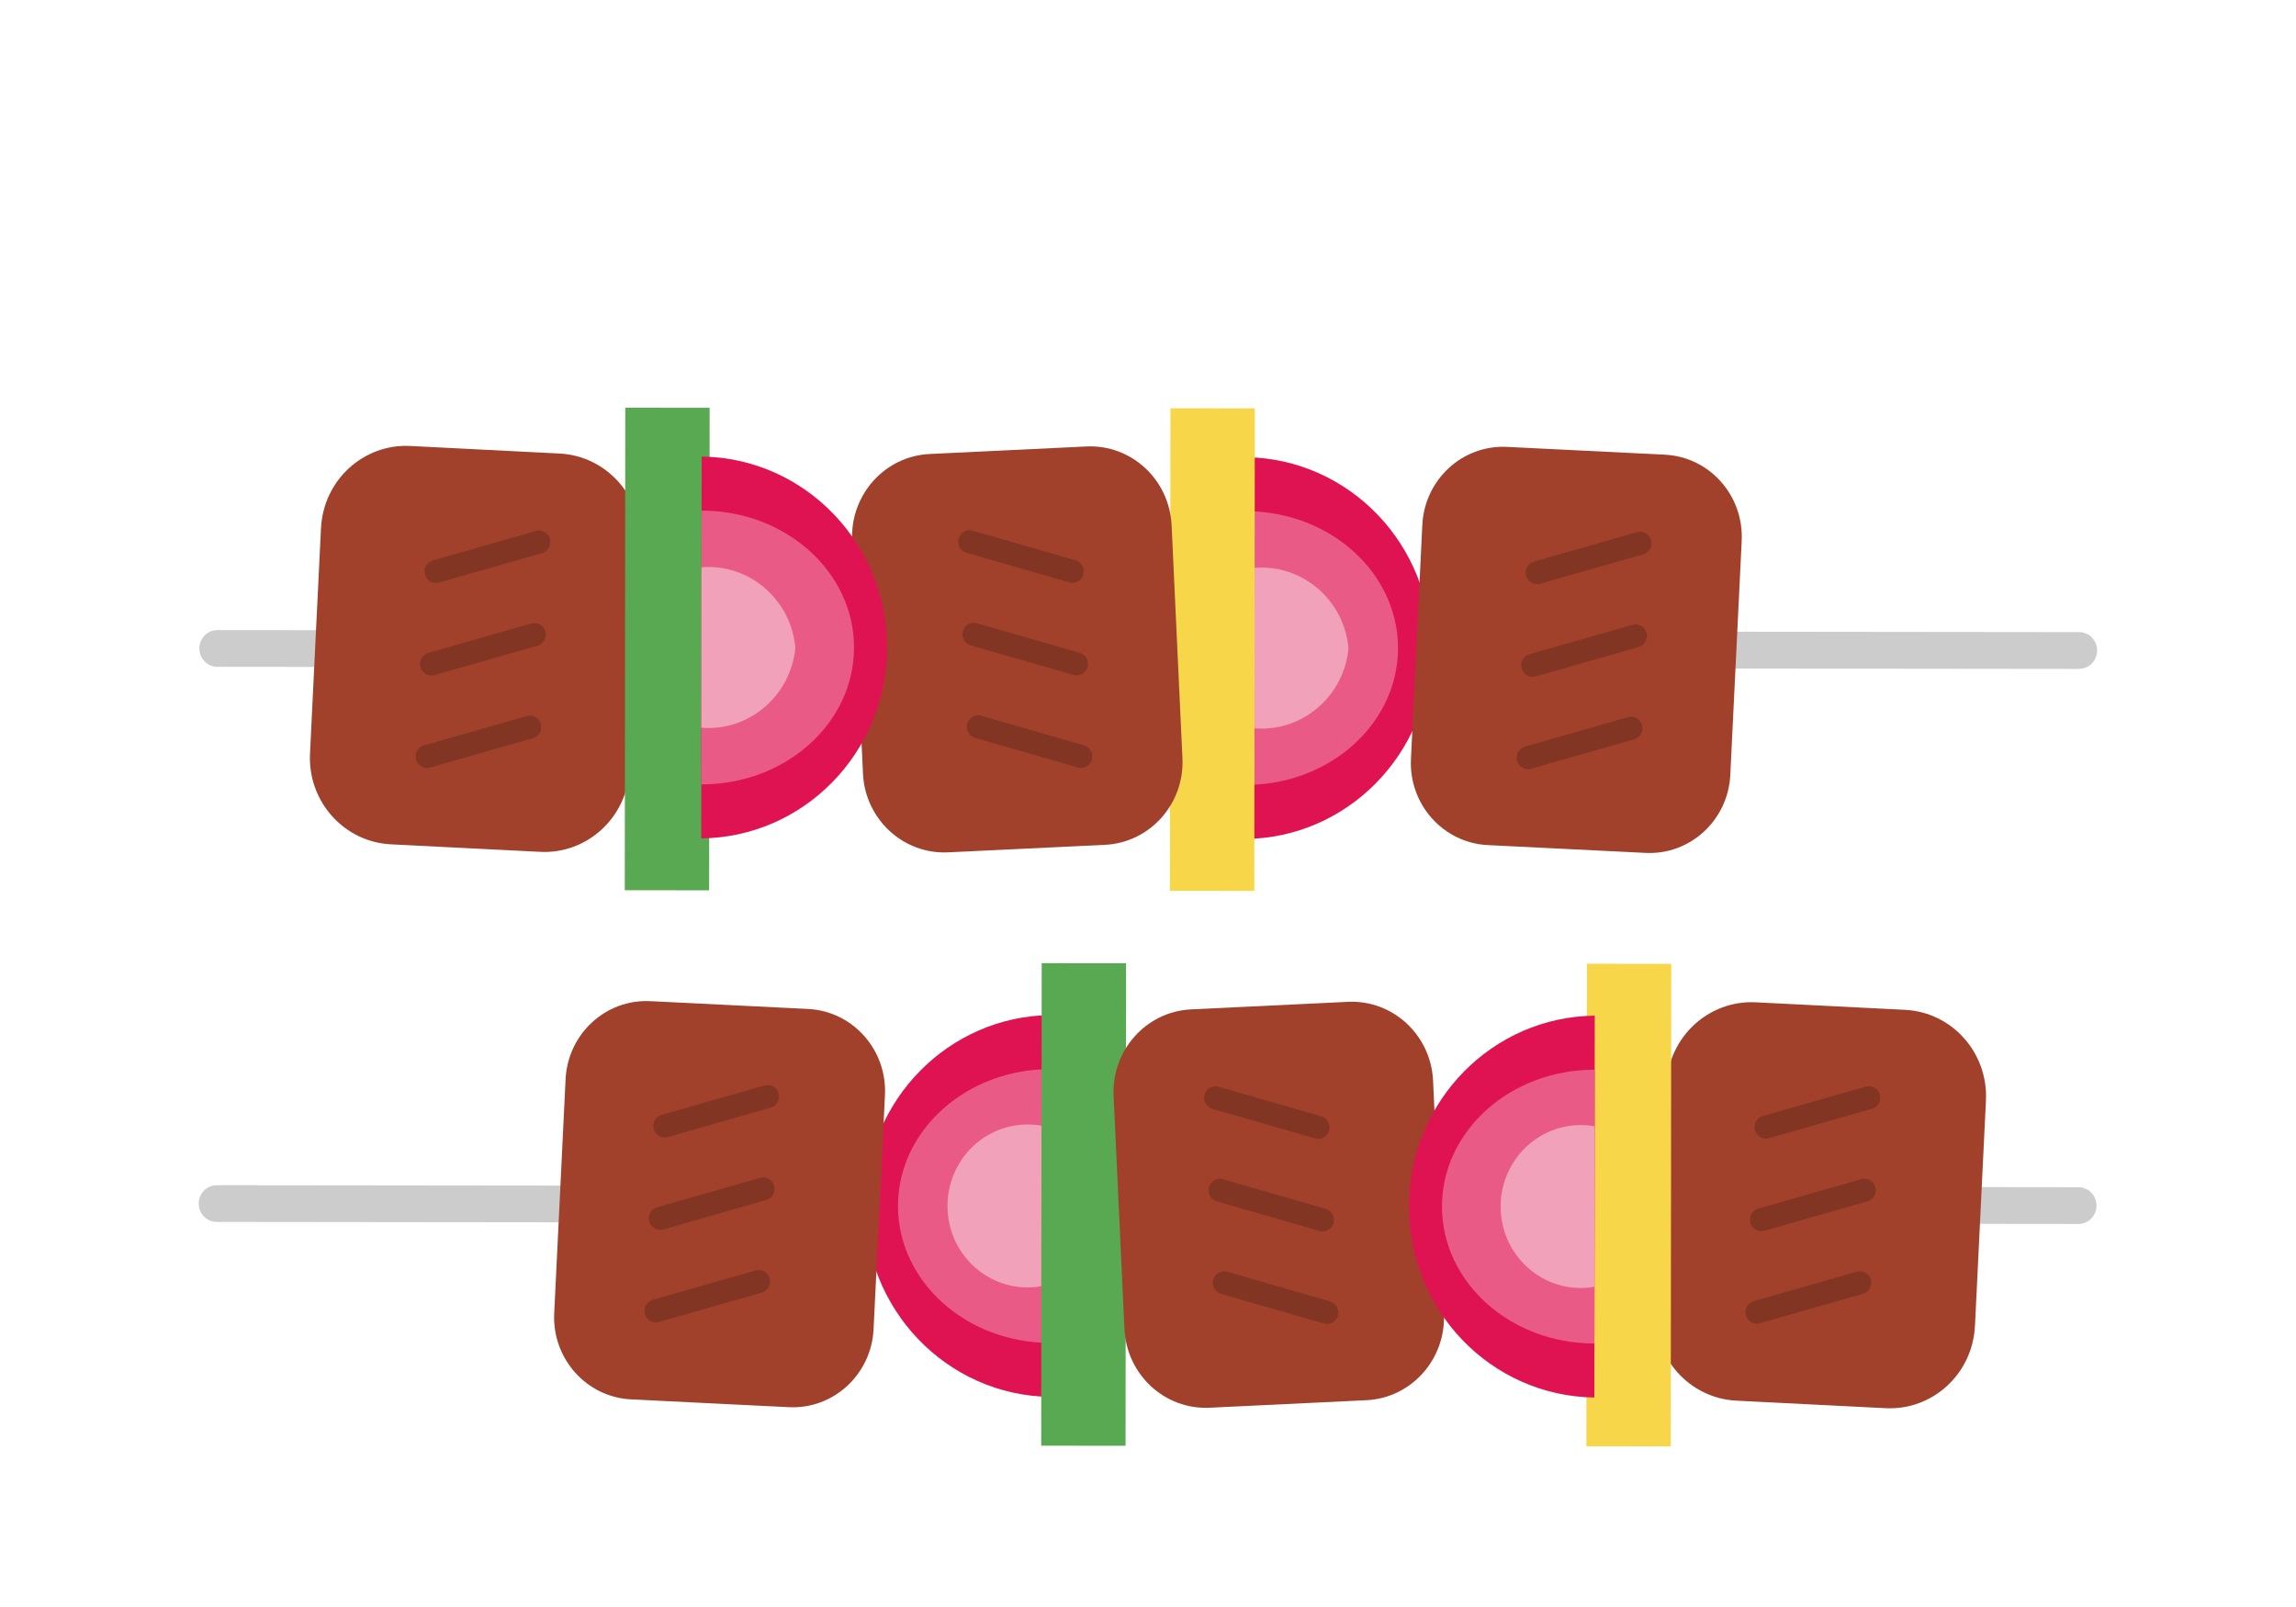 <?xml version="1.0" encoding="UTF-8"?>
<svg xmlns="http://www.w3.org/2000/svg" xmlns:xlink="http://www.w3.org/1999/xlink" viewBox="0 0 500 350">
  <defs>
    <style>
      .cls-1 {
        fill: none;
      }

      .cls-2 {
        fill: #f2a1ba;
      }

      .cls-3 {
        fill: #f8d649;
      }

      .cls-4 {
        fill: #df1352;
      }

      .cls-5 {
        fill: #ccc;
      }

      .cls-6, .cls-7 {
        isolation: isolate;
      }

      .cls-8 {
        clip-path: url(#clippath-17);
      }

      .cls-9 {
        clip-path: url(#clippath-19);
      }

      .cls-10 {
        clip-path: url(#clippath-11);
      }

      .cls-11 {
        clip-path: url(#clippath-16);
      }

      .cls-12 {
        clip-path: url(#clippath-18);
      }

      .cls-13 {
        clip-path: url(#clippath-10);
      }

      .cls-14 {
        clip-path: url(#clippath-15);
      }

      .cls-15 {
        clip-path: url(#clippath-13);
      }

      .cls-16 {
        clip-path: url(#clippath-14);
      }

      .cls-17 {
        clip-path: url(#clippath-12);
      }

      .cls-18 {
        clip-path: url(#clippath-1);
      }

      .cls-19 {
        clip-path: url(#clippath-3);
      }

      .cls-20 {
        clip-path: url(#clippath-4);
      }

      .cls-21 {
        clip-path: url(#clippath-2);
      }

      .cls-22 {
        clip-path: url(#clippath-7);
      }

      .cls-23 {
        clip-path: url(#clippath-6);
      }

      .cls-24 {
        clip-path: url(#clippath-9);
      }

      .cls-25 {
        clip-path: url(#clippath-8);
      }

      .cls-26 {
        clip-path: url(#clippath-5);
      }

      .cls-7 {
        mix-blend-mode: multiply;
        opacity: .19;
      }

      .cls-27 {
        fill: #a1412b;
      }

      .cls-28 {
        fill: #e95a86;
      }

      .cls-29 {
        clip-path: url(#clippath);
      }

      .cls-30 {
        fill: #59a952;
      }
    </style>
    <clipPath id="clippath">
      <rect class="cls-1" x="43.29" y="88.79" width="413.42" height="226.23"/>
    </clipPath>
    <clipPath id="clippath-1">
      <rect class="cls-1" x="43.29" y="88.79" width="413.42" height="226.23"/>
    </clipPath>
    <clipPath id="clippath-2">
      <rect class="cls-1" x="330.29" y="156.09" width="27.43" height="11.43"/>
    </clipPath>
    <clipPath id="clippath-3">
      <rect class="cls-1" x="331.27" y="135.94" width="27.43" height="11.43"/>
    </clipPath>
    <clipPath id="clippath-4">
      <rect class="cls-1" x="332.25" y="115.79" width="27.43" height="11.43"/>
    </clipPath>
    <clipPath id="clippath-5">
      <rect class="cls-1" x="90.49" y="155.82" width="27.43" height="11.43"/>
    </clipPath>
    <clipPath id="clippath-6">
      <rect class="cls-1" x="91.47" y="135.68" width="27.43" height="11.43"/>
    </clipPath>
    <clipPath id="clippath-7">
      <rect class="cls-1" x="92.45" y="115.53" width="27.43" height="11.43"/>
    </clipPath>
    <clipPath id="clippath-8">
      <rect class="cls-1" x="208.58" y="115.46" width="27.42" height="11.47"/>
    </clipPath>
    <clipPath id="clippath-9">
      <rect class="cls-1" x="209.51" y="135.62" width="27.42" height="11.47"/>
    </clipPath>
    <clipPath id="clippath-10">
      <rect class="cls-1" x="210.45" y="155.77" width="27.42" height="11.47"/>
    </clipPath>
    <clipPath id="clippath-11">
      <rect class="cls-1" x="142.27" y="236.3" width="27.43" height="11.43"/>
    </clipPath>
    <clipPath id="clippath-12">
      <rect class="cls-1" x="141.29" y="256.45" width="27.43" height="11.43"/>
    </clipPath>
    <clipPath id="clippath-13">
      <rect class="cls-1" x="140.31" y="276.59" width="27.43" height="11.43"/>
    </clipPath>
    <clipPath id="clippath-14">
      <rect class="cls-1" x="382.07" y="236.56" width="27.43" height="11.43"/>
    </clipPath>
    <clipPath id="clippath-15">
      <rect class="cls-1" x="381.09" y="256.71" width="27.43" height="11.43"/>
    </clipPath>
    <clipPath id="clippath-16">
      <rect class="cls-1" x="380.11" y="276.85" width="27.43" height="11.43"/>
    </clipPath>
    <clipPath id="clippath-17">
      <rect class="cls-1" x="264" y="276.87" width="27.42" height="11.47"/>
    </clipPath>
    <clipPath id="clippath-18">
      <rect class="cls-1" x="263.07" y="256.72" width="27.42" height="11.47"/>
    </clipPath>
    <clipPath id="clippath-19">
      <rect class="cls-1" x="262.13" y="236.57" width="27.42" height="11.47"/>
    </clipPath>
  </defs>
  <g class="cls-6">
    <g id="Calque_1" data-name="Calque 1">
      <g id="Groupe_16476" data-name="Groupe 16476">
        <g class="cls-29">
          <g id="Groupe_16475" data-name="Groupe 16475">
            <g id="Groupe_16474" data-name="Groupe 16474">
              <g class="cls-18">
                <g id="Groupe_16473" data-name="Groupe 16473">
                  <path id="Tracé_32581" data-name="Tracé 32581" class="cls-5" d="M452.78,145.69h0l-405.44-.46c-2.17,0-3.93-1.79-3.93-4s1.76-4,3.93-4h0l405.43.44c2.17,0,3.93,1.79,3.93,4s-1.76,4-3.93,4"/>
                  <path id="Tracé_32582" data-name="Tracé 32582" class="cls-4" d="M271.26,99.57c22.58.29,40.66,19.14,40.37,42.11-.28,22.59-18.25,40.81-40.46,41.05l.09-83.16Z"/>
                  <path id="Tracé_32583" data-name="Tracé 32583" class="cls-28" d="M271.25,111.33c18.35,0,33.21,13.38,33.19,29.85-.02,16.47-14.9,29.8-33.25,29.78l.06-59.64Z"/>
                  <path id="Tracé_32584" data-name="Tracé 32584" class="cls-2" d="M273.22,123.68c10.37-.83,19.48,6.96,20.45,17.5-1,10.53-10.12,18.3-20.49,17.45l.03-34.95Z"/>
                  <path id="Tracé_32585" data-name="Tracé 32585" class="cls-27" d="M309.74,114.33l-2.48,50.98c-.47,9.87,7.01,18.26,16.72,18.75l34.39,1.7c9.71.48,17.96-7.13,18.44-17l2.48-50.98c.47-9.87-7.01-18.26-16.72-18.75l-34.39-1.7c-9.71-.48-17.96,7.13-18.44,17"/>
                  <g id="Groupe_16421" data-name="Groupe 16421" class="cls-7">
                    <g id="Groupe_16420" data-name="Groupe 16420">
                      <g class="cls-21">
                        <g id="Groupe_16419" data-name="Groupe 16419">
                          <path id="Tracé_32586" data-name="Tracé 32586" d="M332.75,167.51c-1.36,0-2.45-1.13-2.45-2.51,0-1.11.73-2.09,1.78-2.39l22.52-6.43c1.31-.35,2.66.46,3,1.8.33,1.3-.41,2.63-1.67,3.02l-22.52,6.43c-.22.06-.44.1-.66.1"/>
                        </g>
                      </g>
                    </g>
                  </g>
                  <g id="Groupe_16424" data-name="Groupe 16424" class="cls-7">
                    <g id="Groupe_16423" data-name="Groupe 16423">
                      <g class="cls-19">
                        <g id="Groupe_16422" data-name="Groupe 16422">
                          <path id="Tracé_32587" data-name="Tracé 32587" d="M333.73,147.4c-1.36,0-2.45-1.13-2.45-2.51,0-1.11.73-2.09,1.78-2.39l22.52-6.43c1.31-.35,2.66.46,3,1.8.33,1.3-.41,2.63-1.67,3.02l-22.52,6.43c-.22.06-.44.1-.66.1"/>
                        </g>
                      </g>
                    </g>
                  </g>
                  <g id="Groupe_16427" data-name="Groupe 16427" class="cls-7">
                    <g id="Groupe_16426" data-name="Groupe 16426">
                      <g class="cls-20">
                        <g id="Groupe_16425" data-name="Groupe 16425">
                          <path id="Tracé_32588" data-name="Tracé 32588" d="M334.71,127.22c-1.36,0-2.45-1.13-2.45-2.51,0-1.11.73-2.09,1.78-2.39l22.52-6.43c1.31-.35,2.66.46,3,1.8.33,1.3-.41,2.63-1.67,3.02l-22.52,6.43c-.22.06-.44.1-.66.1"/>
                        </g>
                      </g>
                    </g>
                  </g>
                  <path id="Tracé_32589" data-name="Tracé 32589" class="cls-27" d="M69.9,115.02l-2.39,49.11c-.51,10.4,7.37,19.24,17.6,19.76,0,0,0,0,0,0l32.54,1.64c10.23.51,18.93-7.5,19.43-17.89,0,0,0,0,0,0l2.39-49.1c.51-10.4-7.37-19.24-17.6-19.76,0,0,0,0,0,0l-32.53-1.65c-10.23-.51-18.93,7.5-19.43,17.89,0,0,0,0,0,0"/>
                  <g id="Groupe_16430" data-name="Groupe 16430" class="cls-7">
                    <g id="Groupe_16429" data-name="Groupe 16429">
                      <g class="cls-26">
                        <g id="Groupe_16428" data-name="Groupe 16428">
                          <path id="Tracé_32590" data-name="Tracé 32590" d="M92.95,167.26c-1.36,0-2.45-1.13-2.45-2.51,0-1.11.73-2.09,1.78-2.39l22.52-6.43c1.31-.35,2.66.46,3,1.8.33,1.3-.41,2.63-1.67,3.02l-22.52,6.43c-.22.06-.44.1-.67.1"/>
                        </g>
                      </g>
                    </g>
                  </g>
                  <g id="Groupe_16433" data-name="Groupe 16433" class="cls-7">
                    <g id="Groupe_16432" data-name="Groupe 16432">
                      <g class="cls-23">
                        <g id="Groupe_16431" data-name="Groupe 16431">
                          <path id="Tracé_32591" data-name="Tracé 32591" d="M93.93,147.11c-1.36,0-2.45-1.13-2.45-2.51,0-1.11.73-2.09,1.78-2.39l22.52-6.43c1.31-.35,2.66.46,3,1.8.33,1.3-.41,2.63-1.67,3.02l-22.5,6.43c-.22.06-.44.1-.67.1"/>
                        </g>
                      </g>
                    </g>
                  </g>
                  <g id="Groupe_16436" data-name="Groupe 16436" class="cls-7">
                    <g id="Groupe_16435" data-name="Groupe 16435">
                      <g class="cls-22">
                        <g id="Groupe_16434" data-name="Groupe 16434">
                          <path id="Tracé_32592" data-name="Tracé 32592" d="M94.91,126.96c-1.36,0-2.45-1.13-2.45-2.51,0-1.11.73-2.09,1.78-2.39l22.52-6.43c1.31-.35,2.66.46,3,1.8.33,1.3-.41,2.63-1.67,3.02l-22.52,6.43c-.22.06-.44.1-.67.1"/>
                        </g>
                      </g>
                    </g>
                  </g>
                  <path id="Tracé_32593" data-name="Tracé 32593" class="cls-3" d="M254.78,194.02l.11-105.09,18.37.02-.11,105.09-18.37-.02Z"/>
                  <path id="Tracé_32594" data-name="Tracé 32594" class="cls-27" d="M187.93,168.48l-2.36-50.74c-.46-9.95,7.09-18.39,16.87-18.86l34.15-1.64c9.78-.47,18.08,7.21,18.55,17.16l2.36,50.74c.46,9.95-7.09,18.39-16.87,18.86l-34.15,1.64c-9.78.47-18.08-7.21-18.55-17.15,0,0,0,0,0,0"/>
                  <g id="Groupe_16439" data-name="Groupe 16439" class="cls-7">
                    <g id="Groupe_16438" data-name="Groupe 16438">
                      <g class="cls-25">
                        <g id="Groupe_16437" data-name="Groupe 16437">
                          <path id="Tracé_32595" data-name="Tracé 32595" d="M233.54,126.94c-.23,0-.45-.03-.67-.1l-22.51-6.48c-1.29-.43-1.99-1.85-1.56-3.16.4-1.23,1.66-1.94,2.9-1.65l22.51,6.48c1.31.38,2.06,1.76,1.69,3.09-.3,1.07-1.26,1.81-2.36,1.81"/>
                        </g>
                      </g>
                    </g>
                  </g>
                  <g id="Groupe_16442" data-name="Groupe 16442" class="cls-7">
                    <g id="Groupe_16441" data-name="Groupe 16441">
                      <g class="cls-24">
                        <g id="Groupe_16440" data-name="Groupe 16440">
                          <path id="Tracé_32596" data-name="Tracé 32596" d="M234.47,147.1c-.23,0-.45-.03-.67-.1l-22.51-6.48c-1.29-.43-1.99-1.85-1.56-3.16.4-1.23,1.66-1.94,2.9-1.65l22.51,6.48c1.31.38,2.06,1.76,1.69,3.09-.3,1.07-1.26,1.81-2.36,1.81"/>
                        </g>
                      </g>
                    </g>
                  </g>
                  <g id="Groupe_16445" data-name="Groupe 16445" class="cls-7">
                    <g id="Groupe_16444" data-name="Groupe 16444">
                      <g class="cls-13">
                        <g id="Groupe_16443" data-name="Groupe 16443">
                          <path id="Tracé_32597" data-name="Tracé 32597" d="M235.41,167.25c-.23,0-.45-.03-.67-.1l-22.51-6.48c-1.29-.43-1.99-1.85-1.56-3.16.4-1.23,1.66-1.94,2.9-1.65l22.51,6.48c1.31.38,2.06,1.76,1.69,3.09-.3,1.07-1.26,1.81-2.36,1.81"/>
                        </g>
                      </g>
                    </g>
                  </g>
                  <rect id="Rectangle_4460" data-name="Rectangle 4460" class="cls-30" x="92.75" y="132.17" width="105.09" height="18.37" transform="translate(3.79 286.5) rotate(-89.94)"/>
                  <path id="Tracé_32598" data-name="Tracé 32598" class="cls-4" d="M152.8,99.44c22.58.29,40.66,19.14,40.37,42.11-.28,22.59-18.25,40.81-40.46,41.05l.09-83.16Z"/>
                  <path id="Tracé_32599" data-name="Tracé 32599" class="cls-28" d="M152.79,111.21c18.35,0,33.21,13.38,33.19,29.85s-14.9,29.8-33.25,29.78l.06-59.64Z"/>
                  <path id="Tracé_32600" data-name="Tracé 32600" class="cls-2" d="M152.76,123.55c10.37-.83,19.48,6.96,20.45,17.5-1,10.53-10.12,18.3-20.49,17.45l.03-34.95Z"/>
                  <path id="Tracé_32601" data-name="Tracé 32601" class="cls-5" d="M452.65,266.57h0l-405.45-.44c-2.17,0-3.93-1.79-3.93-4s1.76-4,3.93-4h0l405.43.44c2.17,0,3.93,1.79,3.93,4s-1.76,4-3.93,4"/>
                  <path id="Tracé_32602" data-name="Tracé 32602" class="cls-4" d="M228.74,304.24c-22.58-.29-40.65-19.15-40.37-42.11.28-22.59,18.25-40.81,40.46-41.05l-.09,83.16Z"/>
                  <path id="Tracé_32603" data-name="Tracé 32603" class="cls-28" d="M228.75,292.48c-18.35,0-33.21-13.38-33.19-29.85.02-16.47,14.9-29.8,33.25-29.78l-.06,59.64Z"/>
                  <path id="Tracé_32604" data-name="Tracé 32604" class="cls-2" d="M226.77,280.13c-9.49,1.68-18.53-4.78-20.18-14.43-1.65-9.65,4.7-18.84,14.19-20.53,2-.35,4.04-.35,6.03,0l-.04,34.95Z"/>
                  <path id="Tracé_32605" data-name="Tracé 32605" class="cls-27" d="M190.24,289.48l2.48-50.98c.47-9.87-7.01-18.26-16.72-18.75l-34.39-1.7c-9.71-.48-17.96,7.13-18.44,17l-2.48,50.98c-.47,9.87,7.01,18.26,16.72,18.75l34.39,1.7c9.71.48,17.96-7.13,18.44-17"/>
                  <g id="Groupe_16448" data-name="Groupe 16448" class="cls-7">
                    <g id="Groupe_16447" data-name="Groupe 16447">
                      <g class="cls-10">
                        <g id="Groupe_16446" data-name="Groupe 16446">
                          <path id="Tracé_32606" data-name="Tracé 32606" d="M144.73,247.73c-1.36,0-2.45-1.13-2.45-2.51,0-1.11.73-2.09,1.78-2.39l22.52-6.43c1.31-.35,2.66.46,3,1.8.33,1.3-.41,2.63-1.67,3.02l-22.52,6.43c-.22.06-.44.1-.67.1"/>
                        </g>
                      </g>
                    </g>
                  </g>
                  <g id="Groupe_16451" data-name="Groupe 16451" class="cls-7">
                    <g id="Groupe_16450" data-name="Groupe 16450">
                      <g class="cls-17">
                        <g id="Groupe_16449" data-name="Groupe 16449">
                          <path id="Tracé_32607" data-name="Tracé 32607" d="M143.75,267.85c-1.36,0-2.45-1.13-2.45-2.51,0-1.11.73-2.09,1.78-2.39l22.52-6.43c1.31-.35,2.66.46,3,1.8.33,1.3-.41,2.63-1.67,3.02l-22.52,6.43c-.22.06-.44.1-.67.1"/>
                        </g>
                      </g>
                    </g>
                  </g>
                  <g id="Groupe_16454" data-name="Groupe 16454" class="cls-7">
                    <g id="Groupe_16453" data-name="Groupe 16453">
                      <g class="cls-15">
                        <g id="Groupe_16452" data-name="Groupe 16452">
                          <path id="Tracé_32608" data-name="Tracé 32608" d="M142.77,288.02c-1.36,0-2.45-1.13-2.45-2.51,0-1.11.73-2.09,1.78-2.39l22.52-6.43c1.31-.35,2.66.46,3,1.8.33,1.3-.41,2.63-1.67,3.02l-22.52,6.43c-.22.06-.44.1-.67.1"/>
                        </g>
                      </g>
                    </g>
                  </g>
                  <path id="Tracé_32609" data-name="Tracé 32609" class="cls-27" d="M430.09,288.8l2.39-49.1c.51-10.4-7.37-19.24-17.6-19.76h0l-32.54-1.64c-10.23-.51-18.93,7.5-19.43,17.9h0s-2.39,49.1-2.39,49.1c-.51,10.4,7.37,19.24,17.59,19.76l32.54,1.64c10.23.51,18.93-7.5,19.43-17.9h0"/>
                  <g id="Groupe_16457" data-name="Groupe 16457" class="cls-7">
                    <g id="Groupe_16456" data-name="Groupe 16456">
                      <g class="cls-16">
                        <g id="Groupe_16455" data-name="Groupe 16455">
                          <path id="Tracé_32610" data-name="Tracé 32610" d="M384.53,247.98c-1.36,0-2.45-1.13-2.45-2.51,0-1.11.73-2.09,1.78-2.39l22.52-6.43c1.31-.35,2.66.46,3,1.8.33,1.3-.41,2.63-1.67,3.02l-22.52,6.43c-.22.06-.44.1-.66.1"/>
                        </g>
                      </g>
                    </g>
                  </g>
                  <g id="Groupe_16460" data-name="Groupe 16460" class="cls-7">
                    <g id="Groupe_16459" data-name="Groupe 16459">
                      <g class="cls-14">
                        <g id="Groupe_16458" data-name="Groupe 16458">
                          <path id="Tracé_32611" data-name="Tracé 32611" d="M383.55,268.14c-1.36,0-2.45-1.13-2.45-2.51,0-1.11.73-2.09,1.78-2.39l22.52-6.43c1.31-.35,2.66.46,3,1.8.33,1.3-.41,2.63-1.67,3.02l-22.52,6.43c-.22.06-.44.1-.66.1"/>
                        </g>
                      </g>
                    </g>
                  </g>
                  <g id="Groupe_16463" data-name="Groupe 16463" class="cls-7">
                    <g id="Groupe_16462" data-name="Groupe 16462">
                      <g class="cls-11">
                        <g id="Groupe_16461" data-name="Groupe 16461">
                          <path id="Tracé_32612" data-name="Tracé 32612" d="M382.57,288.28c-1.36,0-2.45-1.13-2.45-2.51,0-1.11.73-2.09,1.78-2.39l22.52-6.43c1.31-.35,2.66.46,3,1.8.33,1.3-.41,2.63-1.67,3.02l-22.52,6.43c-.22.06-.44.1-.66.1"/>
                        </g>
                      </g>
                    </g>
                  </g>
                  <rect id="Rectangle_4467" data-name="Rectangle 4467" class="cls-30" x="183.43" y="253.15" width="105.09" height="18.37" transform="translate(-26.6 498.03) rotate(-89.94)"/>
                  <path id="Tracé_32613" data-name="Tracé 32613" class="cls-27" d="M312.08,235.36l2.36,50.74c.46,9.94-7.09,18.39-16.87,18.86h0s-34.15,1.64-34.15,1.64c-9.78.47-18.08-7.21-18.55-17.16l-2.36-50.74c-.46-9.95,7.09-18.39,16.87-18.86l34.15-1.64c9.78-.47,18.08,7.21,18.55,17.15h0"/>
                  <g id="Groupe_16466" data-name="Groupe 16466" class="cls-7">
                    <g id="Groupe_16465" data-name="Groupe 16465">
                      <g class="cls-8">
                        <g id="Groupe_16464" data-name="Groupe 16464">
                          <path id="Tracé_32614" data-name="Tracé 32614" d="M288.98,288.35c-.23,0-.45-.03-.67-.1l-22.51-6.48c-1.29-.43-1.99-1.85-1.56-3.16.4-1.23,1.66-1.94,2.89-1.65l22.51,6.48c1.31.38,2.06,1.76,1.69,3.09-.3,1.07-1.26,1.81-2.36,1.81"/>
                        </g>
                      </g>
                    </g>
                  </g>
                  <g id="Groupe_16469" data-name="Groupe 16469" class="cls-7">
                    <g id="Groupe_16468" data-name="Groupe 16468">
                      <g class="cls-12">
                        <g id="Groupe_16467" data-name="Groupe 16467">
                          <path id="Tracé_32615" data-name="Tracé 32615" d="M288.03,268.2c-.23,0-.45-.03-.67-.1l-22.49-6.48c-1.29-.43-1.99-1.85-1.56-3.16.4-1.23,1.66-1.94,2.89-1.65l22.51,6.48c1.31.38,2.06,1.76,1.69,3.09-.3,1.07-1.26,1.81-2.36,1.81"/>
                        </g>
                      </g>
                    </g>
                  </g>
                  <g id="Groupe_16472" data-name="Groupe 16472" class="cls-7">
                    <g id="Groupe_16471" data-name="Groupe 16471">
                      <g class="cls-9">
                        <g id="Groupe_16470" data-name="Groupe 16470">
                          <path id="Tracé_32616" data-name="Tracé 32616" d="M287.09,248.05c-.23,0-.45-.03-.67-.1l-22.51-6.48c-1.29-.43-1.99-1.85-1.56-3.16.4-1.23,1.66-1.94,2.89-1.65l22.51,6.48c1.31.38,2.06,1.76,1.69,3.09-.3,1.07-1.26,1.81-2.36,1.81"/>
                        </g>
                      </g>
                    </g>
                  </g>
                  <rect id="Rectangle_4471" data-name="Rectangle 4471" class="cls-3" x="302.16" y="253.28" width="105.09" height="18.37" transform="translate(91.87 616.89) rotate(-89.94)"/>
                  <path id="Tracé_32617" data-name="Tracé 32617" class="cls-4" d="M347.2,304.37c-22.58-.29-40.66-19.15-40.37-42.11.28-22.59,18.25-40.81,40.46-41.05l-.09,83.16Z"/>
                  <path id="Tracé_32618" data-name="Tracé 32618" class="cls-28" d="M347.21,292.61c-18.35,0-33.2-13.38-33.19-29.85s14.9-29.8,33.25-29.78l-.06,59.64Z"/>
                  <path id="Tracé_32619" data-name="Tracé 32619" class="cls-2" d="M347.24,280.26c-9.49,1.68-18.53-4.78-20.19-14.43-1.65-9.65,4.7-18.84,14.19-20.53,2-.35,4.04-.35,6.03,0l-.04,34.95Z"/>
                </g>
              </g>
            </g>
          </g>
        </g>
      </g>
    </g>
  </g>
</svg>
